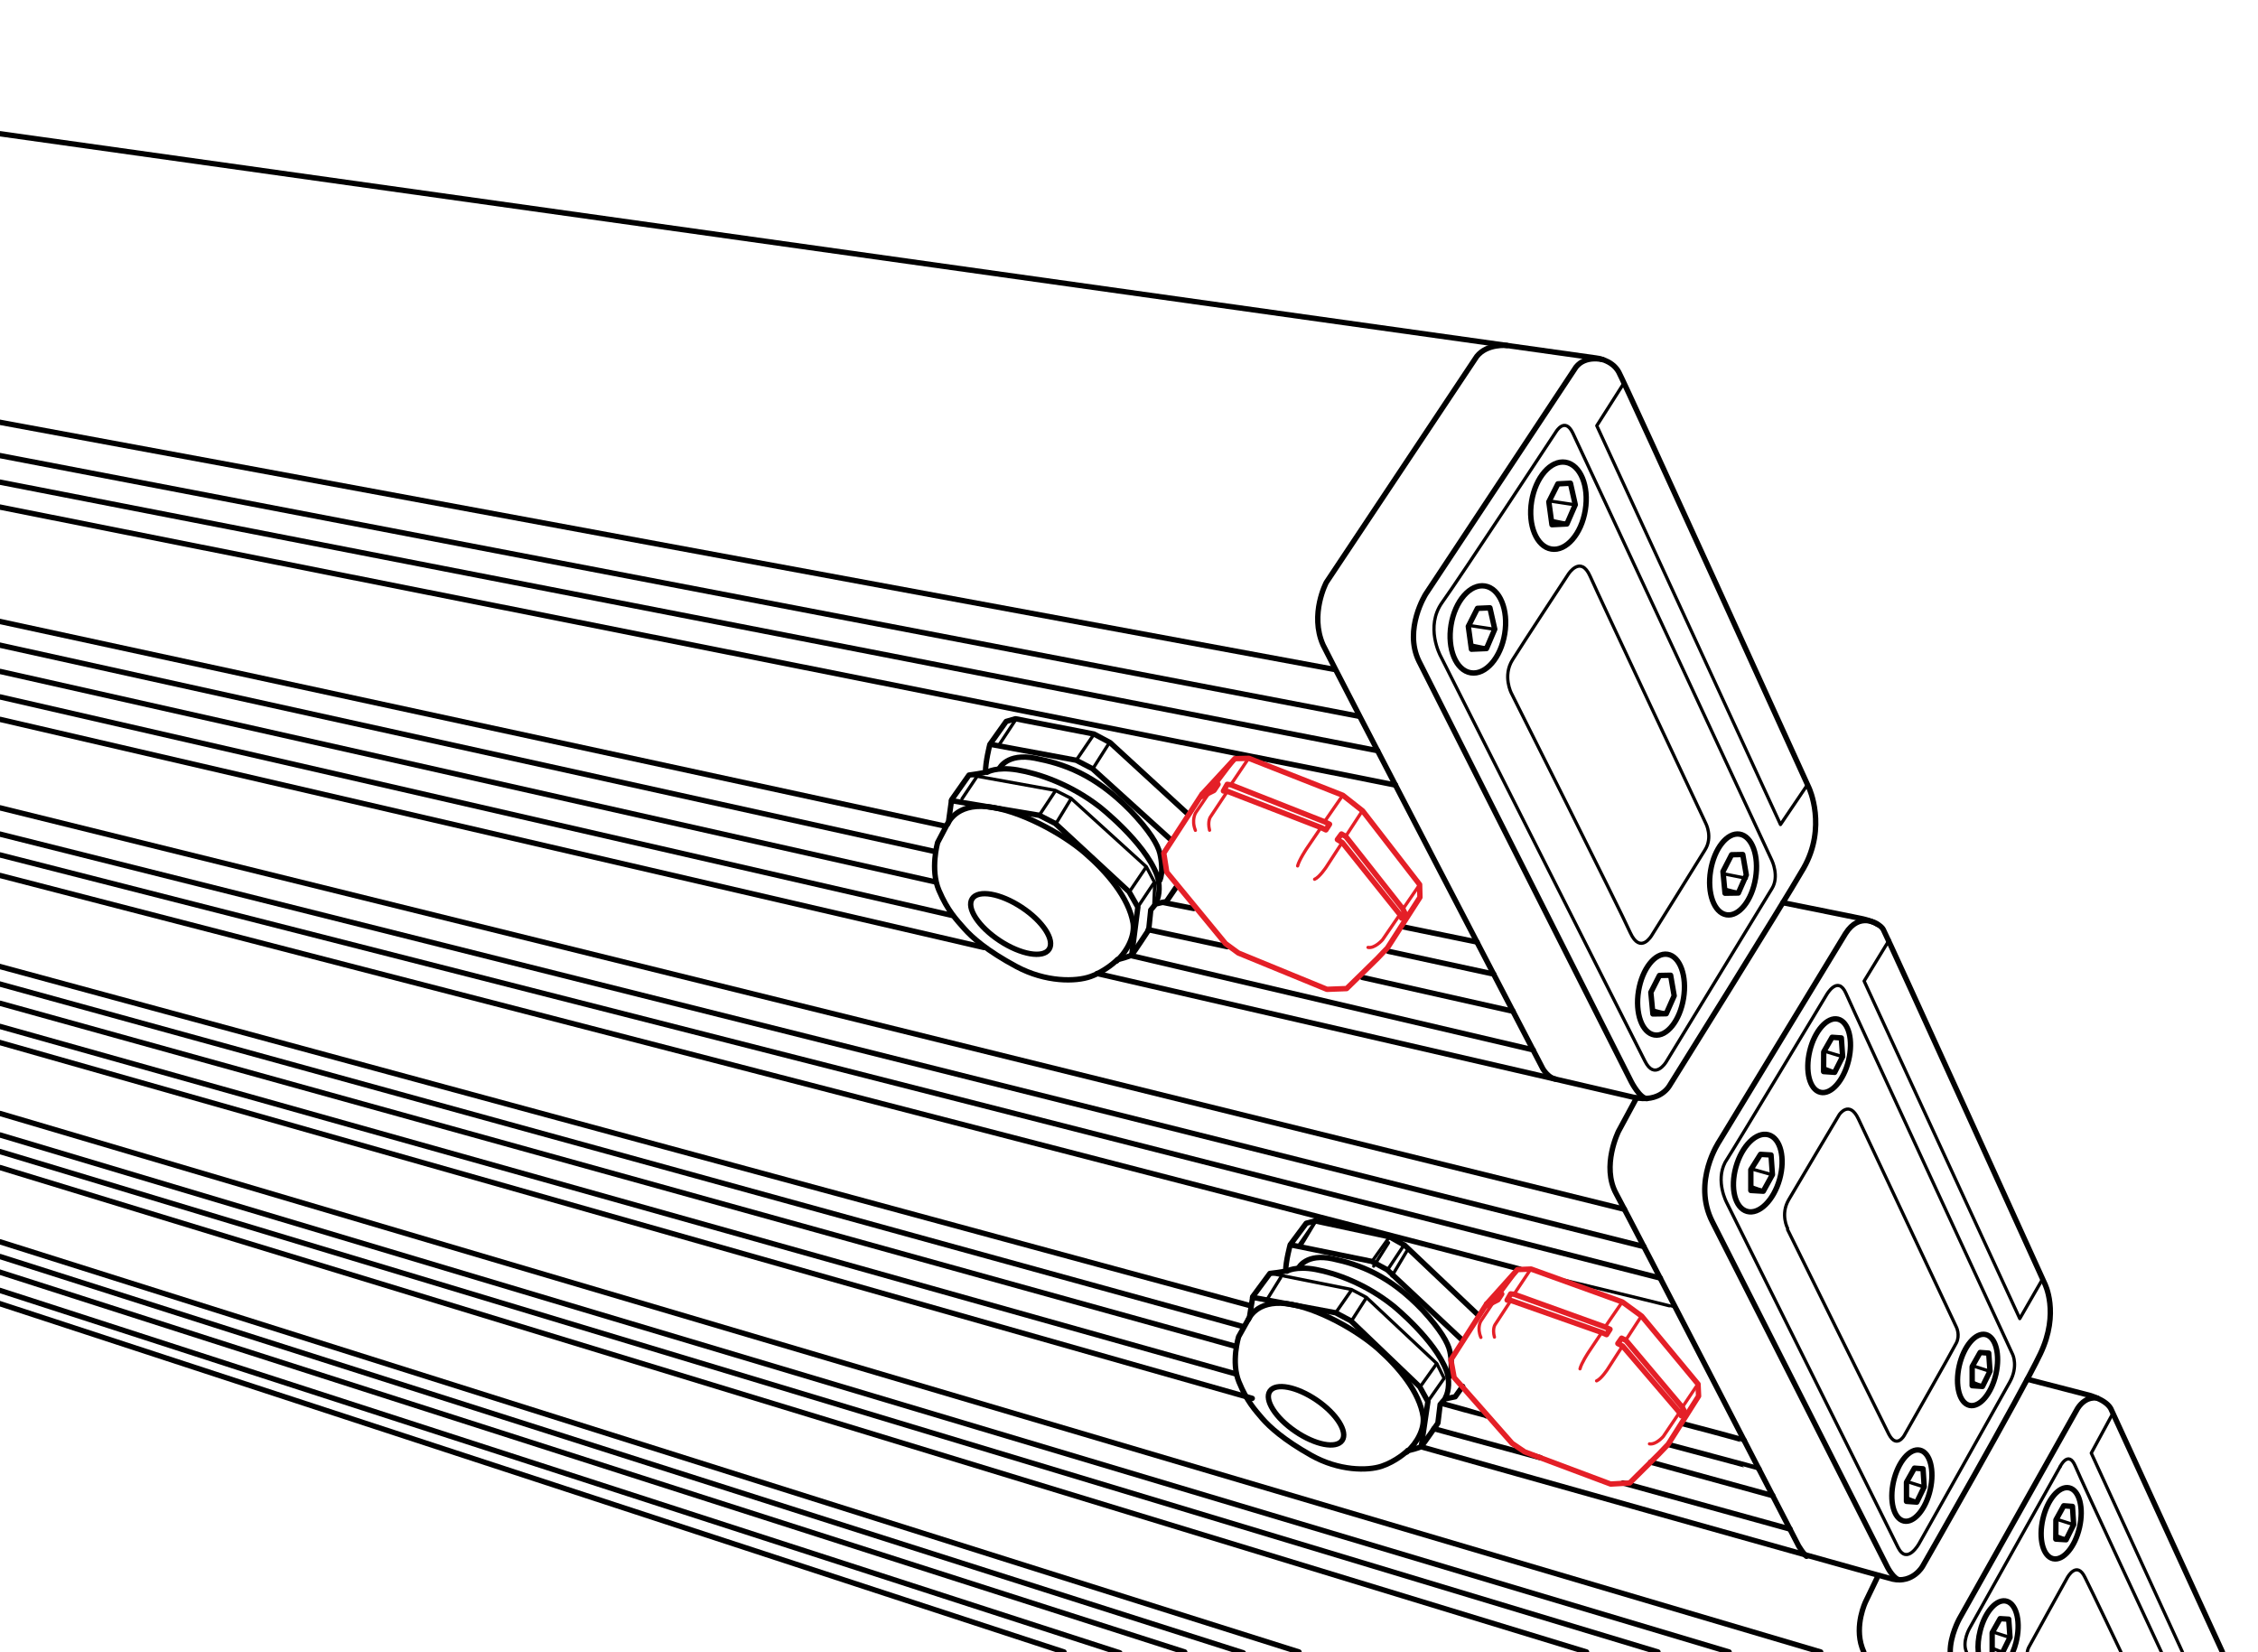 <?xml version="1.0" encoding="utf-8"?>
<!-- Generator: Adobe Illustrator 24.3.0, SVG Export Plug-In . SVG Version: 6.00 Build 0)  -->
<svg version="1.1" id="Слой_3" xmlns="http://www.w3.org/2000/svg" xmlns:xlink="http://www.w3.org/1999/xlink" x="0px" y="0px"
	 viewBox="0 0 2100.5 1536.7" style="enable-background:new 0 0 2100.5 1536.7;" xml:space="preserve">
<style type="text/css">
	.st0{fill:none;stroke:#000000;stroke-width:5;stroke-linecap:round;stroke-linejoin:round;stroke-miterlimit:10;}
	.st1{fill:none;stroke:#000000;stroke-width:3;stroke-linecap:round;stroke-linejoin:round;stroke-miterlimit:10;}
	.st2{fill:none;stroke:#E41F27;stroke-width:5;stroke-linecap:round;stroke-linejoin:round;stroke-miterlimit:10;}
	.st3{fill:none;stroke:#E41F27;stroke-width:3;stroke-linecap:round;stroke-linejoin:round;stroke-miterlimit:10;}
	.st4{fill:#FFFFFF;stroke:#E41F27;stroke-width:5;stroke-linecap:round;stroke-linejoin:round;stroke-miterlimit:10;}
	.st5{fill:none;stroke:#000000;stroke-width:0.5;stroke-linecap:round;stroke-linejoin:round;stroke-miterlimit:10;}
	.st6{fill:none;stroke:#FF0000;stroke-width:5;stroke-linecap:round;stroke-linejoin:round;stroke-miterlimit:10;}
</style>
<path class="st0" d="M1401.9,321.4c0,0-18.3-2.1-28.1,10.1l-140,210.3c0,0-15.7,29.6-3,58.2c10,20.6,204.5,394.3,204.5,394.3
	s4.8,8.2,11.6,9.5"/>
<polyline class="st1" points="1510.8,356.1 1485.4,396 1656.3,767 1681,730.5 "/>
<path class="st1" d="M1447.5,401.6c0,0,8.2-13.9,15.5,1c7.3,15,185.4,398,185.4,398s6.9,14.7,0,25.9c-6.1,10-98.5,161.4-98.5,161.4
	s-10.6,17.6-19.8-1c-9.6-19.2-190.2-377-190.2-377s-14.4-26.9,1.6-49.4C1357.6,538.2,1447.5,401.6,1447.5,401.6z"/>
<path class="st1" d="M1405.9,644.7c0,0-8.2-15.9,1-30.7s52.1-80,52.1-80s11.4-17.9,20.2,2c8.8,19.9,107.6,229.9,107.6,229.9
	s6.8,12.9-0.8,24.8c-6.9,11.4-49.4,79.3-49.4,79.3s-10.5,18.3-20-2.3C1507.2,846.4,1405.9,644.7,1405.9,644.7z"/>
<line class="st1" x1="944.7" y1="669.7" x2="929.7" y2="692.4"/>
<line class="st1" x1="1017.2" y1="683.7" x2="1001.8" y2="706.3"/>
<line class="st1" x1="1016.8" y1="714.8" x2="1032.1" y2="690.7"/>
<line class="st1" x1="967.2" y1="757.7" x2="981.7" y2="735.8"/>
<line class="st1" x1="996.3" y1="743.1" x2="981.7" y2="767.1"/>
<line class="st1" x1="909.3" y1="721.6" x2="894.9" y2="743.1"/>
<line class="st1" x1="1066.1" y1="806.7" x2="1050.9" y2="829.2"/>
<path class="st0" d="M1522.4,1021.3l-16.8,31.1c0,0-16.1,32.4-2.2,57.9c13.9,25.5,169.8,327.8,169.8,327.8s4.8,7.9,7.3,9.6"/>
<polyline class="st1" points="1757.5,874.3 1734.1,912.6 1878.9,1226.6 1900.5,1189.1 "/>
<path class="st1" d="M1699.2,925.3c0,0,10.5-18.6,18.1-1.1c7.7,17.8,155.1,336,155.1,336s5.1,11-2.7,25.2
	c-7.8,14.2-84.5,150.5-84.5,150.5s-11.1,20.2-19.5,3.7c-8.9-18.4-159.4-320.8-159.4-320.8s-10.7-19.9-1.5-37.6
	C1615.1,1065.2,1699.2,925.3,1699.2,925.3z"/>
<path class="st1" d="M1662.9,1142.6c0,0-6.9-12.9,1-26.5c7.9-13.6,47.1-79.3,47.1-79.3s9.3-13.8,17.7,3.9
	c8.4,17.7,91.2,193.8,91.2,193.8s3.7,7.3,0,14.7s-48.5,86.1-48.5,86.1s-7,12.6-14.3-1.1c-7.5-14.8-94.2-190.4-94.2-190.4"/>
<line class="st1" x1="1222.7" y1="1138" x2="1209.7" y2="1159.6"/>
<line class="st1" x1="1291.7" y1="1156" x2="1277.9" y2="1177.8"/>
<line class="st1" x1="1308.5" y1="1164.1" x2="1294.9" y2="1186.9"/>
<line class="st1" x1="1191.4" y1="1188.3" x2="1178.8" y2="1208.6"/>
<polyline class="st1" points="1965.4,1314.9 1945.4,1351.7 2030.2,1536.7 "/>
<path class="st1" d="M1916.3,1364.5c0,0,7.8-16.2,14.3-0.6c6.6,15.7,80,172.8,80,172.8"/>
<path class="st1" d="M1916.3,1364.5l-84.4,150.7c0,0-6.8,12.1-2.6,21.5"/>
<path class="st1" d="M1885.9,1536.7c0,0,0.2-2,1.2-4.1c1-2.1,36.1-65.2,36.1-65.2s8.7-16,16.4,0c6.9,13.6,33.4,69.3,33.4,69.3"/>
<path class="st0" d="M1746,1468.1l-10.5,21.8c0,0-10.6,21.8-3.3,42.8c0.5,1.5,1.6,4,1.6,4"/>
<path class="st0" d="M0,124.4L1484.6,333c0,0,14.8,1.4,21.2,13s177.1,387.1,177.1,387.1s16.8,36.1-5.1,74.5
	c-19.6,34-124.3,201.6-124.3,201.6s-8.7,17.5-34.3,11.4c-27.6-6.6-498.6-115-498.6-115"/>
<line class="st0" x1="915.4" y1="881.4" x2="0.2" y2="669.2"/>
<line class="st0" x1="1241.8" y1="622.8" x2="-0.7" y2="392.7"/>
<line class="st0" x1="0" y1="423.8" x2="1264.3" y2="666.3"/>
<line class="st0" x1="0" y1="448.5" x2="1281.5" y2="698.3"/>
<line class="st0" x1="0" y1="471.7" x2="1298.2" y2="730.3"/>
<line class="st0" x1="0" y1="578.1" x2="878.4" y2="768.3"/>
<line class="st0" x1="-0.7" y1="600" x2="869.2" y2="792"/>
<line class="st0" x1="0.2" y1="624.6" x2="870.2" y2="820.4"/>
<line class="st0" x1="0.2" y1="648.3" x2="886.4" y2="851.7"/>
<line class="st0" x1="1081.6" y1="839.4" x2="1110.4" y2="845.1"/>
<line class="st0" x1="1068.1" y1="864.8" x2="1141.6" y2="880.6"/>
<line class="st0" x1="1052.5" y1="889" x2="1426.2" y2="976.6"/>
<line class="st0" x1="1267.3" y1="909.2" x2="1407.5" y2="940.7"/>
<line class="st0" x1="1291.4" y1="884.9" x2="1389.5" y2="906.1"/>
<line class="st0" x1="1304.8" y1="862.1" x2="1374" y2="876.3"/>
<path class="st0" d="M1094,825.5l-8.9,13.1l-10,2.3l-4.6,5.6l-1.9,18.4c0,0-13.7,21-15.8,23.4c-1.7,1.3-12.1,4.3-13.4,4.3
	c-0.5,0.8-11.2,10.9-24.9,15.8s-41.6,5.4-69-9.3S904,871.8,897,863.8s-15.4-16.4-23.6-35.7c-8.2-19.3-1.2-44.3-1.2-44.3l10.2-19.4
	l2.8-20.4l16.2-23c0,0,14.2-1.9,15.4-2.8c-0.2-9.2,4-25.7,4-25.7l15.2-21.4l8.6-2.5l73.1,14.2l15,8l71.2,65.4"/>
<ellipse transform="matrix(0.55 -0.835 0.835 0.55 -295.086 1171.8)" class="st0" cx="940.4" cy="859.9" rx="18.6" ry="42.8"/>
<path class="st0" d="M881.6,766.5c0,0,7.1-19.2,36.9-16.1c29.8,3.1,69.8,25,90.5,42.9c20.7,17.9,41.1,41.7,45.1,65.6
	c1.5,11.6-4.9,25.2-15.3,35"/>
<polyline class="st0" points="885.2,744.8 966.8,758.4 981.8,766.1 1050.3,829.5 1058.5,843.9 1052.8,888.3 "/>
<polyline class="st1" points="902.4,720.9 981.7,735.2 996.3,742.6 1066.4,806.3 1073.9,820.6 1059,842.9 "/>
<line class="st1" x1="1074.2" y1="821.3" x2="1073.3" y2="842.2"/>
<path class="st0" d="M918.2,718.4c0,0,8.5-5.5,28.2-2.2c19.7,3.3,49.1,13.1,76.6,34.4c0,0,41.6,32.7,53.1,63
	c3.1,8.2,2.8,19.3-0.6,25.8"/>
<path class="st0" d="M929.7,714.8c0,0,7-14.6,33.1-9.5c26.2,5.1,55.2,14.6,88.7,48.7c18,18.8,25.6,31.8,27.5,39.9s2.6,18.6,0,24.9"
	/>
<polyline class="st0" points="921.5,692.4 1001.1,707.2 1016.3,715.1 1087.9,780 "/>
<line class="st1" x1="1223.2" y1="1136.9" x2="1208.5" y2="1158.1"/>
<line class="st1" x1="1292" y1="1151.4" x2="1276.9" y2="1172.6"/>
<line class="st1" x1="1291" y1="1180.9" x2="1306" y2="1158.3"/>
<line class="st1" x1="1243" y1="1220.5" x2="1257.2" y2="1200.1"/>
<line class="st1" x1="1271" y1="1207.3" x2="1256.6" y2="1229.7"/>
<line class="st1" x1="1336.3" y1="1268.7" x2="1321.3" y2="1289.8"/>
<path class="st0" d="M1360.6,1289.6l-6.9,9.7l-9.5,2l-4.5,5.2l-2.1,17.3c0,0-13.5,19.6-15.5,21.8c-1.7,1.2-11.6,3.9-12.8,3.8
	c-0.5,0.8-10.8,10.1-24,14.5c-13.1,4.4-39.7,4.4-65.5-10.1s-38.9-26.6-45.5-34.2c-6.5-7.7-14.3-15.8-21.8-34.2s-0.3-41.9-0.3-41.9
	l10.1-18.1l3.1-19.3l15.9-21.5c0,0,13.6-1.5,14.7-2.4c0-8.7,4.2-24.3,4.2-24.3l14.9-20l8.2-2.2l69.3,14.8l14.1,7.9l68.5,65"/>
<ellipse transform="matrix(0.563 -0.826 0.826 0.563 -557.047 1579.778)" class="st0" cx="1215.6" cy="1316.7" rx="17.6" ry="40.7"/>
<path class="st0" d="M1161.4,1227.3c0,0,7.1-18.1,35.4-14.6c28.3,3.5,66,25,85.4,42.3c19.4,17.3,38.4,40.2,41.7,62.9
	c1.2,11-5.1,23.7-15.2,32.8"/>
<polyline class="st0" points="1165.2,1206.8 1242.6,1221.2 1256.7,1228.7 1320.7,1290 1328.3,1303.8 1322.1,1345.7 "/>
<polyline class="st1" points="1182,1184.5 1257.2,1199.5 1271,1206.8 1336.6,1268.4 1343.4,1282.1 1328.8,1302.9 "/>
<path class="st0" d="M1197.1,1182.5c0,0,8.2-5.1,26.9-1.6c18.7,3.5,46.5,13.3,72.3,34c0,0,39,31.7,49.4,60.6
	c2.8,7.8,2.3,18.4-1,24.4"/>
<path class="st0" d="M1208.1,1179.3c0,0,6.9-13.7,31.7-8.3c24.8,5.3,52.3,14.9,83.5,47.7c16.8,18.2,23.8,30.6,25.4,38.2
	c1.7,7.7,2.1,17.6-0.5,23.6"/>
<polyline class="st0" points="1200.7,1158 1276.2,1173.4 1290.5,1181.2 1360.6,1246.9 "/>
<ellipse transform="matrix(0.161 -0.987 0.987 0.161 575.834 1847.785)" class="st0" cx="1374.4" cy="585.3" rx="40.9" ry="25.3"/>
<ellipse transform="matrix(0.161 -0.987 0.987 0.161 550.091 2273.181)" class="st0" cx="1611.6" cy="813.2" rx="38" ry="21.2"/>
<ellipse transform="matrix(0.161 -0.987 0.987 0.161 383.599 2300.951)" class="st0" cx="1544.7" cy="924.9" rx="38" ry="21.2"/>
<polygon class="st0" points="1374.4,565.9 1386,565.4 1390.5,585.3 1382.8,603.3 1368.8,603.9 1365.9,582.7 "/>
<line class="st1" x1="1389.8" y1="585.3" x2="1368" y2="582"/>
<line class="st1" x1="1383" y1="602.9" x2="1368.8" y2="600"/>
<g>
	
		<ellipse transform="matrix(0.161 -0.987 0.987 0.161 752.324 1825.134)" class="st0" cx="1449.3" cy="470.2" rx="40.9" ry="25.3"/>
	<polygon class="st0" points="1449.2,450.1 1460.9,449.5 1465.4,469.5 1457.6,487.4 1443.7,488.1 1440.8,466.8 	"/>
	<line class="st1" x1="1464.7" y1="469.5" x2="1442.9" y2="466.2"/>
	<line class="st1" x1="1457.8" y1="487" x2="1443.6" y2="484.1"/>
</g>
<g>
	
		<ellipse transform="matrix(0.234 -0.972 0.972 0.234 348.635 2406.875)" class="st0" cx="1702.3" cy="982.1" rx="35" ry="18.6"/>
	<polygon class="st0" points="1704.3,964.9 1712.9,965.5 1714.1,982.9 1706.7,997.5 1696.4,996.8 1696.5,978.5 	"/>
	<line class="st1" x1="1713.6" y1="982.8" x2="1698.1" y2="978.1"/>
	<line class="st1" x1="1706.8" y1="997.2" x2="1696.8" y2="993.4"/>
</g>
<g>
	
		<ellipse transform="matrix(0.27 -0.963 0.963 0.27 142.109 2371.318)" class="st0" cx="1635.4" cy="1091.9" rx="37" ry="21.1"/>
	<polygon class="st0" points="1637.7,1073.8 1647.5,1074.4 1648.8,1092.7 1640.3,1108.1 1628.7,1107.4 1628.7,1088.1 	"/>
	<line class="st1" x1="1648.3" y1="1092.7" x2="1630.6" y2="1087.7"/>
	<line class="st1" x1="1640.5" y1="1107.8" x2="1629.1" y2="1103.8"/>
</g>
<g>
	
		<ellipse transform="matrix(0.222 -0.975 0.975 0.222 188.203 2785.456)" class="st0" cx="1840.1" cy="1274.8" rx="33.8" ry="17.5"/>
	<polygon class="st0" points="1842,1258.1 1850,1258.7 1851.2,1275.5 1844.2,1289.7 1834.6,1289 1834.6,1271.2 	"/>
	<line class="st1" x1="1850.7" y1="1275.5" x2="1836.1" y2="1270.8"/>
	<line class="st1" x1="1844.3" y1="1289.4" x2="1834.9" y2="1285.7"/>
</g>
<g>
	
		<ellipse transform="matrix(0.222 -0.975 0.975 0.222 35.751 2809.565)" class="st0" cx="1779" cy="1382.4" rx="33.8" ry="17.5"/>
	<polygon class="st0" points="1780.9,1365.7 1788.9,1366.3 1790,1383.1 1783.1,1397.3 1773.5,1396.6 1773.5,1378.8 	"/>
	<line class="st1" x1="1789.6" y1="1383.1" x2="1775" y2="1378.5"/>
	<line class="st1" x1="1783.2" y1="1397" x2="1773.8" y2="1393.3"/>
</g>
<g>
	
		<ellipse transform="matrix(0.222 -0.975 0.975 0.222 109.659 2972.273)" class="st0" cx="1917.9" cy="1417.4" rx="33.8" ry="17.5"/>
	<polygon class="st0" points="1919.8,1400.7 1927.9,1401.3 1929,1418.2 1922,1432.3 1912.4,1431.7 1912.5,1413.9 	"/>
	<line class="st1" x1="1928.5" y1="1418.1" x2="1914" y2="1413.5"/>
	<line class="st1" x1="1922.1" y1="1432" x2="1912.7" y2="1428.4"/>
</g>
<path class="st0" d="M1840.3,1536.7c-0.6-6,0-12.9,1.8-19.9c4.6-18.1,15.8-30.3,25-27.2c9.2,3.1,12.9,20.2,8.3,38.3
	c-0.8,3.1-1.8,6.1-3,8.8"/>
<polyline class="st0" points="1853.2,1536.6 1853.2,1518.8 1860.6,1505.7 1868.6,1506.2 1869.8,1523.1 1862.8,1537.3 "/>
<line class="st1" x1="1869.3" y1="1523.1" x2="1854.8" y2="1518.4"/>
<line class="st1" x1="1862.9" y1="1537" x2="1853.5" y2="1533.3"/>
<polygon class="st0" points="1610.8,795.1 1621.2,794.9 1624.5,813.9 1617.1,830.7 1604.7,830.9 1602.8,810.7 "/>
<line class="st1" x1="1624.5" y1="817" x2="1605.3" y2="813.2"/>
<line class="st1" x1="1617.3" y1="830.4" x2="1604.8" y2="827.1"/>
<polygon class="st0" points="1543.7,907.4 1554.1,907.2 1557.4,926.3 1550,943 1537.6,943.2 1535.7,923.1 "/>
<line class="st1" x1="1550.2" y1="942.7" x2="1537.7" y2="939.5"/>
<path class="st0" d="M1490.8,334.5c0,0-15.8-4.2-24.7,6.9l-139.8,211.2c0,0-20.7,32.7-6.4,62.3l197.7,391.6c0,0,8,15.5,14.6,15.4"/>
<path class="st0" d="M1658.6,839.7l71.7,14.5c0,0,17.6,3.1,21.6,10.4c4,7.3,150.1,329.2,150.1,329.2s14.3,27.3-4,65.6
	c-17.4,36.7-109.5,197.6-109.5,197.6s-8.9,16.1-28,11.9c-20.8-5.4-436.8-122.6-436.8-122.6"/>
<line class="st0" x1="1164.9" y1="1300.8" x2="-0.7" y2="969.6"/>
<path class="st0" d="M1746.7,859.9c0,0-16.7-12.2-29.9,8.5l-117.4,193.2c0,0-25.6,37.6-6.4,75.1s162.8,321.1,162.8,321.1
	s6,11.8,11.8,11.8"/>
<line class="st0" x1="1511.1" y1="1124.9" x2="0.2" y2="751.5"/>
<line class="st0" x1="1529.2" y1="1159.6" x2="0" y2="775.9"/>
<line class="st0" x1="1544.5" y1="1188.9" x2="0.2" y2="795.3"/>
<path class="st1" d="M1558.6,1216.2c-0.3-0.5-102.8-25.2-102.8-25.2"/>
<path class="st0" d="M1413.8,1180.5C1411.2,1179.3,0.2,814.4,0.2,814.4"/>
<path class="st0" d="M1622.6,1340c-0.4-0.8-57.9-15.8-57.9-15.8"/>
<line class="st0" x1="1163.5" y1="1214.7" x2="-0.7" y2="898.9"/>
<path class="st0" d="M1636.2,1366.3c-0.1-0.2-83.4-22.4-83.4-22.4"/>
<line class="st0" x1="1156.6" y1="1234.1" x2="-0.7" y2="915.2"/>
<line class="st0" x1="1649.1" y1="1391.3" x2="1535.5" y2="1360.1"/>
<path class="st0" d="M1382.5,1317c-0.2-0.2-40.4-11.3-40.4-11.3"/>
<line class="st0" x1="1149.1" y1="1252.3" x2="0.2" y2="933.3"/>
<line class="st0" x1="1665.2" y1="1422.4" x2="1509.8" y2="1379.5"/>
<line class="st0" x1="1433" y1="1356" x2="1333.9" y2="1329"/>
<line class="st0" x1="1149.8" y1="1278.1" x2="0" y2="954.8"/>
<path class="st0" d="M1885.9,1283l54.6,14.1c0,0,17.7,3.8,23,13.1l103.9,226.5"/>
<path class="st0" d="M1951.3,1300.7c0,0-10.4-3.1-18.6,9.4L1822.6,1506c0,0-8.6,15.7-8.4,30.7"/>
<line class="st0" x1="0.2" y1="1035.8" x2="1693.7" y2="1536.7"/>
<line class="st0" x1="0.2" y1="1055.8" x2="1608.5" y2="1536.7"/>
<line class="st0" x1="0" y1="1071.2" x2="1542.3" y2="1536.7"/>
<line class="st0" x1="0.2" y1="1086.1" x2="1475.9" y2="1536.7"/>
<line class="st0" x1="0.2" y1="1155.2" x2="1208.4" y2="1536.7"/>
<line class="st0" x1="0.2" y1="1168.9" x2="1156.6" y2="1537.5"/>
<line class="st0" x1="-0.7" y1="1183.2" x2="1102.1" y2="1536.7"/>
<line class="st0" x1="0" y1="1200.4" x2="1041.7" y2="1537.5"/>
<line class="st0" x1="-0.7" y1="1212.5" x2="989.8" y2="1536.7"/>
<g>
	<line class="st3" x1="1248.9" y1="740.1" x2="1232.5" y2="763.8"/>
	<line class="st3" x1="1267.3" y1="754.3" x2="1251.7" y2="778.2"/>
	<path class="st3" d="M1228.5,770.3l-13,19.1c0,0-7,10.5-8.4,16.1"/>
	<path class="st3" d="M1248.3,784.1l-14.6,22.5c0,0-6.3,9.5-10.8,11.3"/>
	<line class="st3" x1="1148.7" y1="706.4" x2="1131.2" y2="729.6"/>
	<line class="st3" x1="1161.2" y1="705.9" x2="1145.2" y2="729.6"/>
	<path class="st3" d="M1126,735.8l-13.7,20.2c0,0-4.2,6.5-0.3,16.4"/>
	<path class="st3" d="M1141.6,736.4l-15.6,23.5c0,0-2.9,4-0.8,12.4"/>
	<line class="st3" x1="1320.2" y1="823.5" x2="1304.8" y2="846"/>
	<path class="st3" d="M1301.6,851.6l-15.5,22.6c0,0-7.2,8.3-13.5,7.1"/>
	<path class="st2" d="M1148.7,705.7l13.1-0.3l87.4,34.4l18.4,14.5l53,68.5l0.3,11.9l-30.3,47.2c0,0-7.6,7.8-9.1,9.5
		c-1.6,1.7-28.8,28.2-28.8,28.2l-18.3,0.7l-82.4-33.8l-11.9-8.7l-54.7-66.5l-2.8-17.7l35.5-54.7L1148.7,705.7z"/>
	<polyline class="st2" points="1118.2,739.1 1133.1,729.6 1129.3,735.3 1117.9,741 	"/>
	<polygon class="st2" points="1141.6,729.6 1145.2,730.1 1232.1,764.4 1236.8,766.7 1233.4,772 1229.1,769.9 1142,736.2 
		1138.1,735.8 	"/>
	<polygon class="st2" points="1248.7,783.8 1244.1,781 1247.9,775.8 1252,778.2 1305.1,845.6 1307.2,850.1 1303.9,854.1 
		1302.4,850.9 	"/>
</g>
<g>
	<line class="st3" x1="1508.9" y1="1211.4" x2="1493.5" y2="1233.8"/>
	<line class="st3" x1="1526.9" y1="1224.3" x2="1512.2" y2="1246.9"/>
	<path class="st3" d="M1489.7,1240l-12.1,18.1c0,0-6.6,10-7.8,15.2"/>
	<path class="st3" d="M1509.1,1252.5l-13.7,21.3c0,0-5.9,9-10.2,10.7"/>
	<line class="st3" x1="1411.6" y1="1181.7" x2="1395.3" y2="1203.8"/>
	<line class="st3" x1="1423.7" y1="1181" x2="1408.7" y2="1203.5"/>
	<path class="st3" d="M1390.4,1209.6l-12.8,19.2c0,0-3.9,6.2,0,15.3"/>
	<path class="st3" d="M1405.4,1209.9l-14.6,22.3c0,0-2.7,3.8-0.6,11.6"/>
	<line class="st3" x1="1579.1" y1="1288" x2="1564.7" y2="1309.5"/>
	<path class="st3" d="M1561.8,1314.7l-14.5,21.5c0,0-6.7,7.9-12.9,6.9"/>
	<path class="st2" d="M1411.6,1181l12.7-0.5l84.9,30.6l18,13.2l52.4,63.2l0.5,11.2l-28.3,44.8c0,0-7.1,7.4-8.6,9
		c-1.5,1.6-27.2,27-27.2,27l-17.7,1l-80.1-30l-11.6-7.9l-53.9-61.2l-3-16.5l33.2-51.9L1411.6,1181z"/>
	<polyline class="st2" points="1382.9,1212.9 1397,1203.7 1393.5,1209.1 1382.6,1214.7 	"/>
	<polygon class="st2" points="1405.3,1203.6 1408.7,1204 1493.1,1234.4 1497.7,1236.5 1494.5,1241.5 1490.3,1239.6 1405.8,1209.8 
		1402,1209.4 	"/>
	<polygon class="st2" points="1509.5,1252.2 1505,1249.8 1508.5,1244.8 1512.6,1246.9 1565,1309.1 1567.1,1313.2 1564,1317 
		1562.5,1314.1 	"/>
</g>
</svg>
